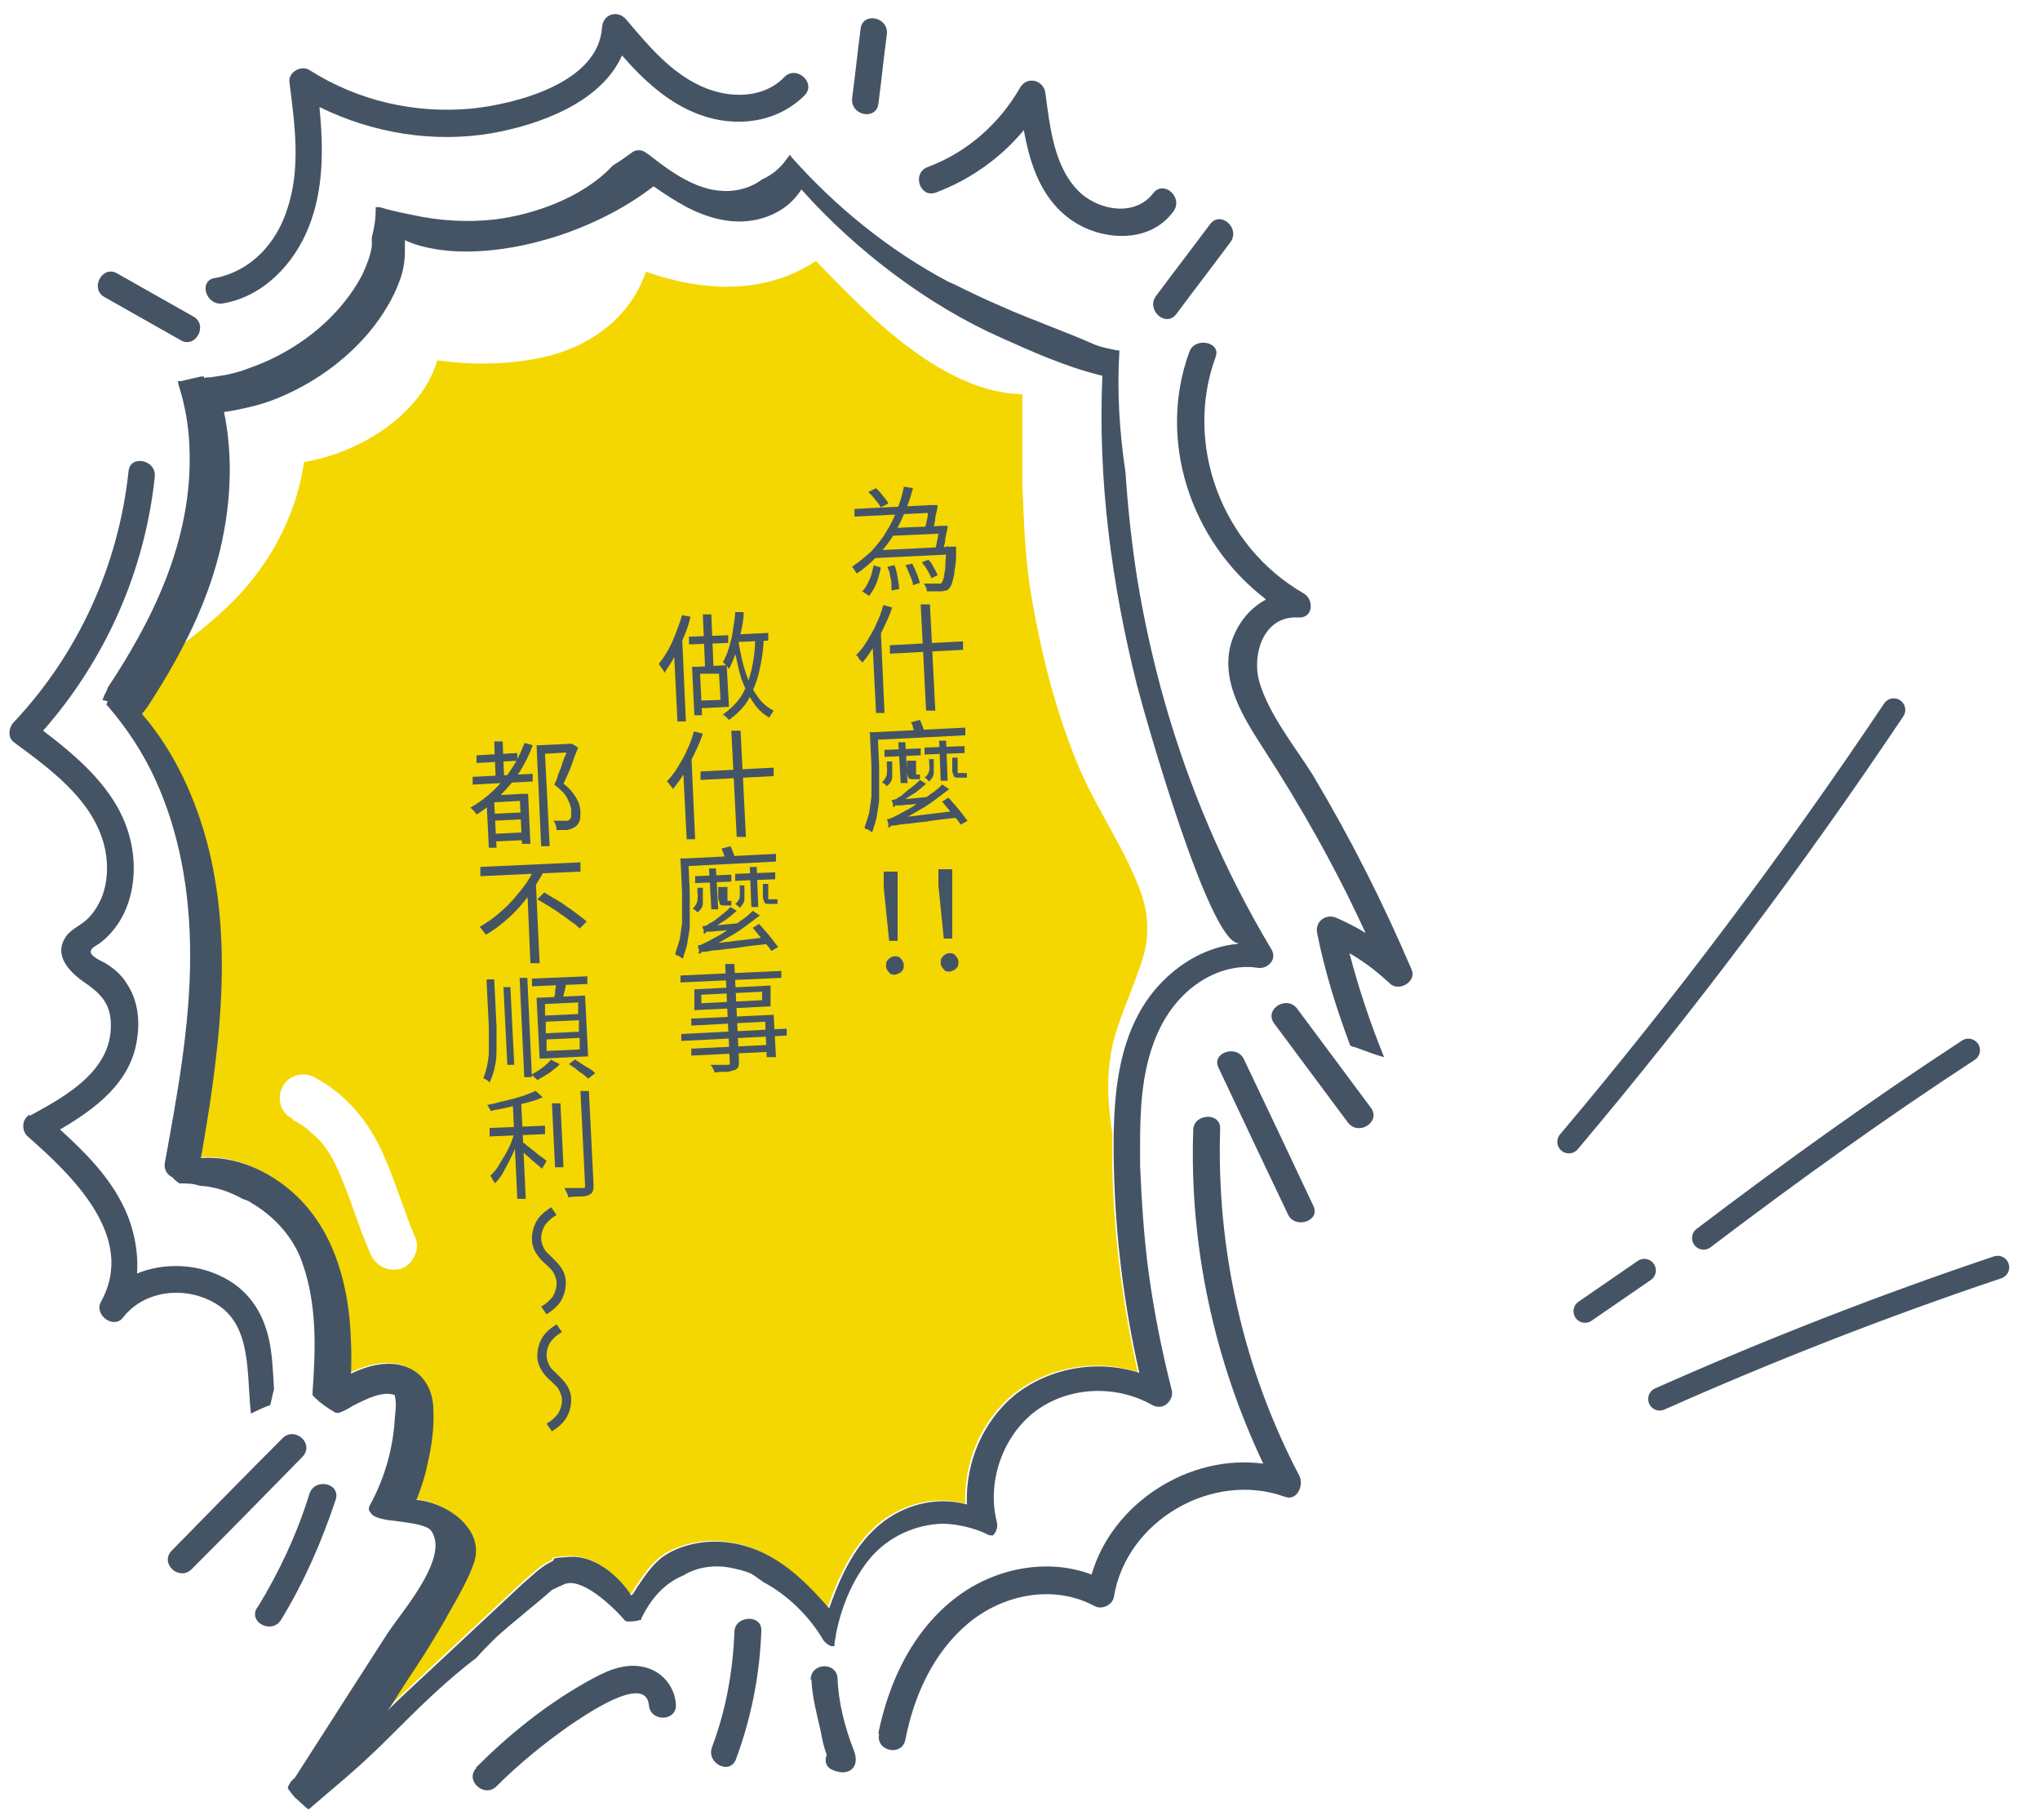 <?xml version="1.0" encoding="UTF-8"?>
<svg id="_圖層_1" data-name="圖層_1" xmlns="http://www.w3.org/2000/svg" version="1.1" viewBox="0 0 265 236.4">
  <!-- Generator: Adobe Illustrator 29.5.1, SVG Export Plug-In . SVG Version: 2.1.0 Build 141)  -->
  <defs>
    <style>
      .st0 {
        fill: #455465;
      }

      .st1 {
        fill: none;
        stroke: #455465;
        stroke-linecap: round;
        stroke-linejoin: round;
        stroke-width: 3px;
      }

      .st2 {
        fill: #f4d701;
      }
    </style>
  </defs>
  <g>
    <path class="st2" d="M27,110.8c-1.7-7-4.7-13.2-8.7-17.8v-.2c.3-.2.4-.5.6-.7,1.9-3,3.6-5.8,4.9-8.5,2.7-2,5.3-4.2,7.6-6.7,4.4-4.9,7.2-10.7,8.1-16.9,7.4-1.2,15.3-6.3,17.3-13.2,4.4.6,8.8.6,13.3-.3,6.5-1.3,11.8-5.3,13.8-11.2,7.5,2.6,15.4,3,22.1-1.4,3.9,4,7.8,8.1,12.3,11.4,4.2,3.1,9.2,5.8,14.5,5.9,0,3.8,0,7.6,0,11.4.2,4.6.3,9.2,1,13.7,1.3,8.1,3.3,16.2,6.5,23.7,2.4,5.5,6,10.5,8,16.2.9,2.8,1,5.3.2,8.1-1.1,3.6-2.8,7.1-3.8,10.7-1,3.8-.9,8-.2,12.2,0,1.5,0,3,0,4.5.2,8.8,1.3,17.7,3.3,26.5-5.6-1.8-11.8-.6-16.2,2.9-4.1,3.4-6.4,8.7-6.2,14.2-3.5-1-7.6-.2-10.8,2.2-3.7,2.8-5.6,7.1-7.1,11.3-3.6-4.2-7.7-8-13.4-8.6-2.8-.3-5.5.3-7.6,1.5-1.8,1.1-2.8,2.7-3.9,4.3-.2.3-.3.5-.5.8-.2.3-.3.3-.3.3,0,0-.2-.2-.2-.3-1.8-2.6-4.8-4.9-7.8-4.7s-1.6.2-2.3.6c-1.5.7-2.6,1.9-3.8,2.9l-12.1,11.3c-1.8,1.7-3.7,3.4-5.5,5.2l.4-.5c.7-1.1,1.4-2.2,2.1-3.3,1.7-2.5,3.4-5.2,4.9-7.8.2-.3.3-.6.5-.9,1.2-2.1,2.7-4.7,3.4-6.8.5-1.6.2-3.2-.9-4.6-1.4-1.9-4.2-3.3-6.6-3.5.6-1.5,1.1-3,1.4-4.5.6-2.5.9-4.9.8-7.1,0-2.6-1.2-4.6-3.1-5.5-2.6-1.2-5.5-.3-7.6.7.1-2.7,0-5-.2-7.2-.7-6.8-3-12.2-6.9-15.9-3.6-3.4-8.1-5.2-12.4-4.9.8-4.5,1.5-8.9,2-13.4,1.2-10.4.9-18.8-.9-26.4ZM38.1,145.5c.5.2.9.5,1.4.8,0,0,0,0,0,0,0,0,0,0,0,0,.2.2.4.3.6.5.3.3.7.6,1,.9.2.2.3.3.5.5,0,0,0,0,.1.1.6.7,1.1,1.5,1.5,2.2.2.4.4.8.6,1.2.1.2.2.4.3.6-.3-.5,0,0,0,.1,1.5,3.4,2.5,7,4,10.4.7,1.6,2.2,2.4,3.9,2,1.5-.4,2.6-2.4,2-3.9-1.6-3.8-2.7-7.7-4.4-11.4-1.9-4.1-4.8-7.5-8.8-9.6-1.5-.8-3.4-.2-4.1,1.3-.8,1.5-.2,3.4,1.3,4.1Z"/>
    <path class="st0" d="M160.7,122.6c-3.2.3-6.4,1.8-9.1,4.3-6.8,6.3-7.1,16.2-6.9,24.9.2,8.8,1.3,17.7,3.3,26.5-5.6-1.8-11.8-.6-16.2,2.9-4.1,3.4-6.4,8.7-6.2,14.2-3.5-1-7.6-.2-10.8,2.2-3.7,2.8-5.6,7.1-7.1,11.3-3.6-4.2-7.7-8-13.4-8.6-2.8-.3-5.5.3-7.6,1.5-1.8,1.1-2.8,2.7-3.9,4.3-.2.3-.3.5-.5.8-.2.3-.3.3-.3.3,0,0-.2-.2-.2-.3-1.8-2.6-4.8-4.9-7.8-4.7s-1.6.2-2.3.6c-1.5.7-2.6,1.9-3.8,2.9l-12.1,11.3c-1.8,1.7-3.7,3.4-5.5,5.2l.4-.5c.7-1.1,1.4-2.2,2.1-3.3,1.7-2.5,3.4-5.2,4.9-7.8.2-.3.3-.6.5-.9,1.2-2.1,2.7-4.7,3.4-6.8.5-1.6.2-3.2-.9-4.6-1.4-1.9-4.2-3.3-6.6-3.5.6-1.5,1.1-3,1.4-4.5.6-2.5.9-4.9.8-7.1,0-2.6-1.2-4.6-3.1-5.5-2.6-1.2-5.5-.3-7.6.7.1-2.7,0-5-.2-7.2-.7-6.8-3-12.2-6.9-15.9-3.6-3.4-8.1-5.2-12.4-4.9.8-4.5,1.5-8.9,2-13.4,1.2-10.4.9-18.8-.9-26.4-1.7-7-4.7-13.2-8.7-17.8v-.2c.3-.2.4-.5.6-.7,5.5-8.4,8.7-15.7,10-22.9,1-5.4,1-10.7,0-15.5,1.1-.1,2.2-.4,3.2-.6,1.3-.3,2.6-.7,3.8-1.2,4.6-1.9,8.7-4.8,11.9-8.6,1.8-2.2,3.1-4.4,3.9-6.6.5-1.3.7-2.6.7-3.9,0-.5,0-1,0-1.4,1.7.8,3.7,1.2,6,1.4,4.3.3,9.2-.4,14.3-2.1,4.4-1.5,8.5-3.6,12-6.3,1.3.9,2.8,1.9,4.3,2.7,3.5,1.8,6.7,2.3,9.6,1.5,2.3-.6,4.2-2,5.3-3.8,7.2,8.1,16.6,15.1,25.8,19.2,3.8,1.7,8.6,3.9,13.3,5-.6,13.5,1.2,27.1,4.5,40.2,1,3.9,9.4,33.6,13.2,33.5ZM14,91.1l-.2.4.2.2c2.5,2.9,4.6,6.1,6.2,9.6,3,6.6,4.5,14.2,4.5,22.8,0,9.2-1.7,18.2-3.3,27-.1.8.3,1.5,1,1.8.2.3.5.5.9.8h0s.1,0,.1,0c.8,0,1.7,0,2.5.3h0c1.9.1,3.8.7,5.6,1.7h0c.5.2.9.3,1.1.5,3.1,1.8,5.6,4.6,6.7,7.9,1.9,5.4,1.7,11.2,1.3,16.7,0,0,0,.2,0,.2h0c0,.1,0,.2,0,.2.9,1,2,1.7,3,2.3h.2c0,0,.2,0,.2,0,.6-.2,1.2-.5,1.8-.9,1.8-.9,3.9-2,5.5-1.4,0,0,0,.1,0,.2.2.8.1,1.7,0,2.6h0c-.2,4-1.3,7.9-3.2,11.4-.3.5-.2.8,0,1,.4.8,1.9,1,3.7,1.2,1.6.2,3.7.5,4.2,1.2,2,2.8-1.7,7.9-4.2,11.3-.6.8-1.1,1.5-1.5,2.1l-4.5,7c-2.5,3.9-5,7.8-7.5,11.7h0c-.4.3-.7.7-.9,1.2v.2c0,0,.3.4.3.4.3.4.6.8,1,1.1h0c.4.4.8.7,1.1,1l.3.2,1.4-1.2c2.1-1.8,4.4-3.7,6.4-5.6,1.2-1.1,2.4-2.3,3.6-3.5,3.3-3.3,6.7-6.6,10.4-9.4h0c.7-.8,1.4-1.5,2.1-2.2,1.4-1.4,3-2.6,4.5-3.9,1.1-.9,2.2-1.8,3.2-2.7l.4-.2c.4-.2.7-.3,1.1-.5,2.2-1.1,6.3,2.7,8,4.7h.1c0,.1.2.1.2.1.5,0,1.1,0,1.6-.2h.2c0,0,0-.2,0-.2,1.4-2.8,3.1-4.6,5.5-5.6h0c1.6-1,3.8-1.4,6-1,1,.2,1.9.4,2.8.8.5.3,1,.7,1.6,1.1h0c3,1.6,5.7,4.2,7.5,7.1h0c.1.2.2.3.3.5.3.3.6.6,1,.7h.4c0,.1,0-.3,0-.3,0-.4.2-.9.2-1.3.8-4,2.4-7.4,4.5-9.9,2.3-2.7,5.8-4.3,9.3-4.4,1.5,0,4,.4,6.1,1.5h.3c0,.1.2,0,.2,0,.5-.5.6-1.1.5-1.7-1.3-5,.6-10.8,4.6-14.1,4.3-3.5,10.7-3.9,15.6-1.1.6.3,1.3.3,1.8-.1.6-.5.9-1.2.7-1.9-1.3-5.1-2.3-10.2-3-15.3-.6-4.5-.9-9.1-1.1-13.8,0-4.1-.1-8.4.8-12.6.9-4.2,2.6-7.5,5.2-9.9,2.7-2.5,6.2-3.7,9.3-3.2.7.1,1.3-.2,1.7-.7.4-.5.4-1.2,0-1.8-3.1-5.2-5.8-10.5-8.1-15.9-4.4-10.3-7.5-21.2-9.3-32.3-.7-4.5-1.2-9.1-1.5-13.7-.8-5.3-1.1-10.5-.8-15.5v-.3s-.3,0-.3,0c-1-.2-2-.4-2.8-.7-2-.9-4.1-1.7-6.1-2.5-2-.8-4.1-1.6-6.1-2.5-2.1-.9-4.2-1.9-6.2-2.9l-.7-.3c-7.7-4.1-14.5-9.6-20.3-16.1l-.3-.4-.3.4c-.3.4-.5.7-.7.9-.8.9-1.7,1.5-2.6,1.9h0c-1.3,1-3.2,1.6-5,1.5-3.6-.1-6.9-2.5-9.7-4.7l-.3-.2c-.6-.5-1.4-.5-1.9-.1-.7.5-1.5,1.1-2.5,1.7h0c-4,4.3-10.5,6.4-15.3,7-3.5.4-7.2.2-10.8-.6-1.5-.3-2.9-.6-4.2-1h-.5c0-.1,0,.4,0,.4,0,1.2-.2,2.4-.5,3.5h0c0,.5,0,.9,0,1.2-.2,1.2-.6,2.3-1.2,3.6-1.8,3.5-4.9,6.9-8.9,9.4-1.9,1.2-3.8,2.1-5.8,2.8-1,.4-2.1.7-3.1.9-.6.1-1.3.2-1.9.3-.3,0-.6,0-.9.1v-.2c0,0-.4,0-.4,0-.9.2-1.7.4-2.6.6h-.4c0,0,.1.5.1.5.8,2.5,1.3,5.2,1.4,7.9.6,12.5-5.3,23.4-10.6,31.4h0c-.1.4-.3.7-.5,1.1,0,.2-.2.4-.2.5Z"/>
    <path class="st0" d="M164.4,77.8c-9.8-7.5-14.1-20.7-9.9-32.1.7-2,4.2-1.3,3.4.7-4.1,11.2.7,24.5,11.5,30.7,1.3.8,1.2,3.2-.7,3.1-4.7-.3-6.1,5-5.1,8.4,1.3,4.3,4.5,8.2,6.9,12,4.9,8.2,9.2,16.7,12.9,25.4.6,1.5-1.7,2.9-2.9,1.7-1.6-1.5-3.3-2.8-5.2-3.9,1.2,4.6,2.7,9.1,4.5,13.5-1.2-.3-2.4-.8-3.8-1.3-.2,0-.4-.1-.6-.2-1.8-4.8-3.3-9.6-4.3-14.6-.3-1.4,1-2.6,2.5-2,1.3.6,2.6,1.2,3.8,2-3.8-8.3-8.3-16.3-13.3-24-2.5-3.9-5.4-8.4-4.3-13.2.6-2.5,2.3-4.9,4.6-6.1Z"/>
    <path class="st0" d="M3.9,144.9c4.6-2.5,10.6-5.8,10.5-11.8,0-2.9-1.5-4.2-3.7-5.7-1.8-1.3-3.6-3.3-2.3-5.5.6-1.1,1.9-1.6,2.8-2.4.9-.8,1.5-1.8,2-2.9.9-2.3.9-4.9.2-7.3-1.7-5.7-7-9.5-11.6-12.9-.8-.6-.7-1.8-.1-2.5,8.5-9,13.7-20.5,15-32.7.2-2.2,3.7-1.5,3.4.8-1.3,12.2-6.4,23.7-14.5,32.9,4.6,3.5,9.4,7.6,11.1,13.3,1.5,4.9.6,10.9-3.6,14.2-.5.4-1.4.7-1.3,1.3,0,.5,1.5,1.2,1.9,1.4,1.1.7,2.1,1.5,2.8,2.7,1.4,2.1,1.7,4.7,1.3,7.2-.8,5.6-5.4,9-10,11.7,3.3,3,6.5,6.2,8.4,10.3,1.2,2.6,1.8,5.6,1.6,8.4,3.4-1.4,7.6-1.3,11,.4,2.7,1.3,4.6,3.5,5.6,6.3,1,2.7,1,5.5,1.2,8.3-.2.7-.3,1.4-.5,2.1-.9.3-1.7.7-2.5,1.1,0,0,0,0,0,0-.6-5.1.2-11.5-4.6-14.3-3.8-2.3-9.2-1.8-12,1.8-1.2,1.6-3.8-.3-2.9-2,4.7-8.4-3.7-16.4-9.5-21.5-.8-.7-.8-2.2.2-2.8Z"/>
    <path class="st0" d="M28,36.1c4.6-.9,7.9-4.5,9.3-8.9,1.8-5.3,1-11,.3-16.5-.2-1.3,1.5-2.3,2.6-1.6,6.3,4,13.7,5.7,21.1,5,5.7-.6,16.4-3.3,16.9-10.5.1-1.8,2.1-2.4,3.2-1,2.8,3.3,5.7,6.8,9.7,8.6,3.5,1.6,8,1.7,10.8-1.2,1.6-1.6,4.2.8,2.6,2.4-3.6,3.6-9,4.2-13.6,2.5-4.1-1.5-7.3-4.5-10.1-7.7-2.7,6.1-10.7,9-16.9,10.1-7.6,1.3-15.5,0-22.4-3.4.5,5.2.6,10.6-1.4,15.6-1.9,4.8-5.9,9-11.1,9.9-2.2.4-3.3-2.9-1.1-3.3Z"/>
    <path class="st0" d="M15.2,35.5l9.9,5.6c2,1.1.3,4.2-1.6,3.1l-9.9-5.6c-2-1.1-.3-4.2,1.6-3.1Z"/>
    <path class="st0" d="M110.7,12.7c.4-3,.7-6,1.1-9,.3-2.2,3.7-1.5,3.4.8-.4,3-.7,6-1.1,9-.3,2.2-3.7,1.5-3.4-.8Z"/>
    <path class="st0" d="M150.2,38.4c2.3-3.1,4.7-6.2,7-9.3,1.4-1.8,4,.6,2.6,2.4-2.3,3.1-4.7,6.2-7,9.3-1.4,1.8-4-.6-2.6-2.4Z"/>
    <path class="st0" d="M168.5,131c3.2,4.3,6.4,8.6,9.6,12.9,1.3,1.8-1.6,3.7-3,1.9-3.2-4.3-6.4-8.6-9.6-12.9-1.3-1.8,1.6-3.7,3-1.9Z"/>
    <path class="st0" d="M114.1,225.1c1.4-6.8,4.5-13.4,10.2-17.7,4.9-3.7,11.7-5.1,17.5-2.9,2.7-9.3,12.7-15.7,22.3-14.4-6.4-13.5-9.6-28.3-9.1-43.3,0-2.2,3.6-2.4,3.5-.2-.5,15.6,3,31.2,10.3,45.1.6,1.2-.3,3.3-1.9,2.7-9.4-3.4-20.6,3.1-22.2,13-.2,1.1-1.6,1.7-2.5,1.2-5.4-2.9-12-1.5-16.5,2.3-4.5,3.8-7,9.4-8.1,15.1-.5,2.2-3.9,1.4-3.4-.8Z"/>
    <path class="st0" d="M161.6,137.6c3,6.3,6,12.6,9,19,1,2-2.4,3.1-3.3,1.1-3-6.3-6-12.6-9-19-1-2,2.4-3.1,3.3-1.1Z"/>
    <path class="st0" d="M105.3,218.2c0-2.3,3.4-2.4,3.5-.2.1,3.1,1,6.5,2.1,9.3.9,2.2-.6,3.5-2.7,2.6-1-.4-1.1-1.3-.8-2-.4-1-.6-2-.8-3.1-.5-2.2-1.1-4.4-1.2-6.7Z"/>
    <path class="st0" d="M92.5,226.9c1.8-4.8,2.7-9.8,2.9-14.9,0-2.2,3.6-2.4,3.5-.2-.2,5.7-1.3,11.3-3.3,16.7-.8,2.1-3.9.5-3.1-1.6Z"/>
    <path class="st0" d="M61.8,229.6c4.3-4.3,9-8.1,14.3-11.1,2.3-1.3,4.8-2.6,7.5-2,2.3.5,4,2.4,4.2,4.8.2,2.3-3.3,2.4-3.5.2-.4-4.4-8.9,1.7-10.3,2.6-3.4,2.4-6.6,5-9.5,7.9-1.6,1.6-4.2-.8-2.6-2.4Z"/>
    <path class="st0" d="M22.3,201.4c4.8-4.9,9.6-9.8,14.4-14.6,1.6-1.6,4.2.7,2.6,2.4-4.8,4.9-9.6,9.8-14.4,14.6-1.6,1.6-4.2-.7-2.6-2.4Z"/>
    <path class="st0" d="M33.5,208.7c2.8-4.6,5.1-9.5,6.7-14.7.7-2.1,4.1-1.4,3.4.8-1.8,5.4-4.1,10.7-7.1,15.6-1.2,1.9-4.3.3-3.1-1.6Z"/>
    <path class="st0" d="M120.5,21.7c5.1-1.9,9.3-5.6,12-10.3.9-1.6,3.1-1,3.3.7.6,4.4,1.1,9.8,4.6,13,2.6,2.3,7.1,3,9.4,0,1.4-1.8,4,.6,2.6,2.4-3.1,4.2-9.3,3.8-13.2,1.1-3.9-2.7-5.4-7.2-6.2-11.7-3,3.6-6.9,6.4-11.4,8.1-2.1.8-3.2-2.5-1.1-3.3Z"/>
  </g>
  <g>
    <path class="st0" d="M117.4,63.2l1.2.2c-.3,1.1-.6,2.1-1.1,3.2-.4,1-.9,2-1.5,3-.6,1-1.3,1.8-2.1,2.7-.8.8-1.7,1.6-2.6,2.2,0,0-.1-.2-.2-.3,0-.1-.2-.2-.2-.3,0-.1-.2-.2-.2-.3.9-.6,1.7-1.3,2.5-2,.7-.8,1.4-1.6,1.9-2.5.6-.9,1-1.8,1.4-2.8.4-1,.7-2,.9-3ZM111,66.1l9.9-.5v1s-9.9.5-9.9.5v-1ZM113.4,73.4l1,.3c0,.4-.2.9-.3,1.3s-.3.9-.5,1.3c-.2.4-.5.8-.7,1.1l-.9-.6c.3-.3.5-.6.7-1,.2-.4.4-.8.5-1.2.1-.4.2-.8.3-1.2ZM112.8,63.9l1-.5c.3.3.6.6.9,1,.3.4.6.7.7,1l-1,.5c-.1-.3-.4-.6-.7-1-.3-.4-.6-.7-.9-1ZM113.3,71.5l10.3-.5v1s-10.3.5-10.3.5v-1ZM115.3,73.6l.9-.2c.2.5.3,1,.4,1.6.1.6.2,1,.2,1.5l-1,.2c0-.3,0-.6,0-.9,0-.3-.1-.7-.2-1.1,0-.4-.2-.7-.3-1ZM115.4,68.6l7-.3v1s-6.9.3-6.9.3v-1ZM117.6,73.4l.9-.2c.2.4.4.8.6,1.3.2.5.3.9.4,1.2l-.9.3c0-.4-.2-.8-.4-1.3-.2-.5-.4-.9-.6-1.4ZM119.8,73l.8-.3c.3.3.5.6.7,1,.2.4.4.7.5,1l-.8.4c-.1-.3-.3-.6-.5-1-.2-.4-.5-.7-.7-1ZM123.1,71h1.1c0,0,0,.2,0,.2,0,0,0,.1,0,.2,0,1.1,0,1.9-.2,2.6,0,.7-.2,1.2-.3,1.6-.1.4-.2.6-.4.8-.1.2-.3.3-.4.3-.2,0-.4.1-.6.1-.2,0-.5,0-.8,0-.3,0-.7,0-1.1,0,0-.2,0-.3-.1-.5s-.2-.4-.3-.5c.4,0,.7,0,1.1,0,.3,0,.6,0,.7,0,.1,0,.3,0,.3,0s.2,0,.2-.1c.1-.1.2-.3.3-.7,0-.3.2-.8.2-1.5,0-.6.1-1.5.2-2.5v-.2ZM120.7,65.6h1.1c0,.5-.2,1-.3,1.6,0,.6-.2,1.1-.3,1.5h-1c0-.5.2-1,.3-1.6,0-.6.2-1.1.2-1.6ZM122,68.3h1.1c0,.5-.2,1-.3,1.6,0,.6-.2,1.1-.3,1.5h-1c.1-.5.2-1,.3-1.5s.2-1.1.2-1.6Z"/>
    <path class="st0" d="M114.8,78.6l1.1.3c-.3.9-.7,1.8-1.1,2.6-.4.9-.9,1.7-1.3,2.5-.5.8-1,1.5-1.5,2.1,0,0,0-.2-.2-.3s-.2-.3-.3-.4c0-.1-.2-.3-.3-.3.5-.5,1-1.1,1.4-1.8.4-.7.9-1.4,1.2-2.2.4-.8.7-1.6.9-2.4ZM113.4,82.6l1-1.1h0s.5,11.1.5,11.1h-1.1c0,0-.5-9.9-.5-9.9ZM115.6,83.8l9.5-.5v1.1c0,0-9.5.5-9.5.5v-1.1ZM119.6,78.5h1.2c0,0,.7,13.8.7,13.8h-1.2c0,0-.7-13.8-.7-13.8Z"/>
    <path class="st0" d="M112.9,95.1h1.1c0,0,.2,4.3.2,4.3,0,.6,0,1.3,0,2,0,.7,0,1.5,0,2.3,0,.8-.2,1.5-.3,2.3-.1.7-.4,1.4-.6,2.1,0,0-.2-.1-.3-.2-.1,0-.2-.2-.4-.2s-.2-.1-.3-.2c.2-.6.4-1.2.6-1.9.1-.7.2-1.4.3-2.1,0-.7,0-1.4,0-2.1,0-.7,0-1.3,0-1.9l-.2-4.3ZM113.5,95.1l11.9-.6v1s-11.8.6-11.8.6v-1ZM115.2,98.9h.7s0,.7,0,.7c0,.4,0,.8,0,1.3,0,.5-.3.9-.7,1.2,0,0-.2-.2-.3-.3-.1,0-.3-.2-.3-.2.3-.3.5-.6.6-1,0-.4.1-.7,0-1v-.7ZM114.8,97.4l4.8-.2v.9s-4.7.2-4.7.2v-.9ZM115.4,107.4c0,0,0-.2,0-.3,0-.1,0-.2-.1-.4,0-.1,0-.2-.1-.3.2,0,.5-.1.7-.2s.6-.3,1-.5c.2-.1.5-.3.9-.5.4-.2.9-.5,1.4-.9.5-.3,1.1-.7,1.6-1.1.6-.4,1.1-.8,1.6-1.3l.9.6c-1.2.9-2.3,1.8-3.5,2.5-1.2.7-2.4,1.4-3.5,1.9h0c-.1,0-.3.1-.4.2,0,0-.2.1-.2.2,0,0-.1.1-.1.2ZM115.4,107.4v-.7s.6-.4.6-.4l8.3-1c0,.1,0,.3,0,.5,0,.2,0,.3,0,.4-1.6.2-2.9.3-3.9.5-1,.1-1.9.2-2.5.3-.6,0-1.1.1-1.5.2-.3,0-.6,0-.8.1s-.3,0-.4.1ZM116,104.8c0,0,0-.2,0-.3,0-.1,0-.2-.1-.3,0-.1,0-.2-.1-.3.1,0,.3,0,.5-.1.2,0,.3-.2.5-.3.1,0,.4-.2.7-.5s.6-.5,1-.8c.4-.3.7-.6,1-.9l.8.5c-.6.5-1.1,1-1.8,1.4-.6.4-1.2.8-1.8,1.1h0c-.2.1-.3.2-.4.3,0,0-.1.1-.1.2ZM116,104.8v-.6s.5-.3.5-.3l4.1-.4c0,.1-.1.2-.2.4,0,.1-.1.3-.1.4-.9,0-1.6.2-2.1.2-.5,0-.9.1-1.2.1-.3,0-.5,0-.6,0s-.2,0-.3,0ZM116.7,96.4h.9s.3,5.3.3,5.3h-.9s-.3-5.3-.3-5.3ZM118.3,98.8h.7s0,1.5,0,1.5c0,.1,0,.2,0,.3,0,0,0,0,.1,0,0,0,0,0,0,0,0,0,0,0,0,0,0,0,.1,0,.2,0,0,0,.2,0,.2,0,0,0,0,.2,0,.3,0,0,0,.2,0,.3,0,0-.1,0-.2,0,0,0-.2,0-.3,0,0,0-.1,0-.2,0,0,0-.1,0-.2,0-.3,0-.5,0-.6-.2s-.1-.4-.2-.7v-1.5ZM118.4,93.8l1.1-.3c.1.2.2.5.3.7.1.3.2.5.2.7l-1.2.3c0-.2-.1-.4-.2-.7,0-.3-.2-.5-.3-.8ZM120.6,98.6h.7s0,.6,0,.6c0,.4,0,.8,0,1.2,0,.4-.3.8-.6,1.1,0,0-.2-.2-.3-.3s-.2-.2-.3-.2c.3-.2.5-.5.6-.9s0-.7,0-1v-.6ZM120,97.1l5.3-.2v.9s-5.2.2-5.2.2v-.9ZM122,96.2h.9s.2,5.2.2,5.2h-.9s-.2-5.2-.2-5.2ZM122.4,104.1l.8-.5c.3.3.6.7.9,1,.3.4.6.7.9,1.1.3.4.5.7.7.9l-.9.5c-.2-.3-.4-.6-.7-.9-.3-.4-.6-.7-.9-1.1s-.6-.7-.9-1.1ZM123.7,98.4h.7s0,1.7,0,1.7c0,.1,0,.2,0,.3,0,0,0,0,.2,0,0,0,.1,0,.2,0s.2,0,.2,0c0,0,.2,0,.3,0,.1,0,.2,0,.3,0,0,0,0,.2,0,.3,0,.1,0,.2,0,.3,0,0-.1,0-.2,0-.1,0-.2,0-.3,0,0,0-.2,0-.3,0-.1,0-.3,0-.3,0-.3,0-.5,0-.6-.2,0-.1-.2-.4-.2-.7v-1.7Z"/>
    <path class="st0" d="M88.6,79.9l1.1.2c-.2.9-.5,1.8-.9,2.7-.4.9-.7,1.7-1.2,2.5-.4.8-.9,1.5-1.3,2.1,0,0,0-.2-.2-.4,0-.1-.2-.3-.3-.4,0-.1-.2-.3-.2-.4.4-.5.8-1.1,1.2-1.8.4-.7.7-1.4,1-2.2.3-.8.6-1.6.8-2.3ZM87.6,83.6l1-1.1h0s.5,11.2.5,11.2h-1.1c0,0-.5-10.1-.5-10.1ZM89.4,82.7l5.2-.2v1s-5.1.2-5.1.2v-1ZM89.9,86.6h1s.3,6.3.3,6.3h-1s-.3-6.3-.3-6.3ZM90.5,86.6l3.9-.2.3,5.4-3.9.2v-1s2.8-.1,2.8-.1l-.2-3.4h-2.9c0,.1,0-.9,0-.9ZM91.3,79.8h1.1c0,0,.3,7.2.3,7.2h-1.1c0,0-.3-7.2-.3-7.2ZM98.2,82.7h1c0,1.8-.3,3.3-.6,4.6-.3,1.3-.8,2.5-1.4,3.6-.6,1-1.5,1.9-2.5,2.6,0,0-.1-.1-.2-.2,0,0-.2-.2-.3-.3-.1,0-.2-.2-.3-.2,1-.7,1.8-1.5,2.4-2.4.6-1,1-2.1,1.3-3.3.3-1.3.5-2.7.5-4.3ZM95.6,79.5h1c0,1.1-.2,1.9-.4,2.8-.2.9-.4,1.7-.6,2.5-.3.8-.6,1.5-.9,2.1,0,0-.1-.2-.2-.3,0-.1-.2-.2-.3-.3,0-.1-.2-.2-.3-.3.3-.5.6-1.2.8-1.9.2-.7.4-1.4.5-2.2.1-.8.3-1.6.3-2.4ZM95.9,83.1c.1.8.3,1.7.5,2.6.2.9.5,1.8.8,2.6.3.8.8,1.6,1.3,2.3.5.7,1.2,1.3,2,1.7,0,0-.1.2-.2.3,0,.1-.2.2-.2.3,0,.1-.1.2-.2.3-.8-.5-1.5-1.1-2-1.9-.5-.7-1-1.6-1.3-2.4-.4-.9-.6-1.8-.8-2.7-.2-.9-.4-1.8-.5-2.6l.8-.5ZM95.7,82.4l4.1-.2v1s-4.3.2-4.3.2l.2-1Z"/>
    <path class="st0" d="M90.2,95l1.1.3c-.3.9-.7,1.8-1.1,2.6-.4.9-.9,1.7-1.3,2.5-.5.8-1,1.5-1.5,2.1,0,0,0-.2-.2-.3,0-.1-.2-.3-.3-.4,0-.1-.2-.3-.3-.3.5-.5,1-1.1,1.4-1.8.4-.7.9-1.4,1.2-2.2.4-.8.7-1.6.9-2.4ZM88.8,99l1-1.1h0s.5,11.1.5,11.1h-1.1c0,0-.5-9.9-.5-9.9ZM91,100.2l9.5-.5v1.1c0,0-9.5.5-9.5.5v-1.1ZM95,94.9h1.2c0,0,.7,13.8.7,13.8h-1.2c0,0-.7-13.8-.7-13.8Z"/>
    <path class="st0" d="M88.3,111.5h1.1c0,0,.2,4.3.2,4.3,0,.6,0,1.3,0,2,0,.7,0,1.5,0,2.3,0,.8-.2,1.5-.3,2.3-.1.7-.4,1.4-.6,2.1,0,0-.2-.1-.3-.2-.1,0-.2-.2-.4-.2-.1,0-.2-.1-.3-.2.2-.6.4-1.2.6-1.9.1-.7.2-1.4.3-2.1,0-.7,0-1.4,0-2.1,0-.7,0-1.3,0-1.9l-.2-4.3ZM88.9,111.5l11.9-.6v1s-11.8.6-11.8.6v-1ZM90.6,115.3h.7s0,.7,0,.7c0,.4,0,.8,0,1.3,0,.5-.3.9-.7,1.2,0,0-.2-.2-.3-.3-.1,0-.3-.2-.3-.2.3-.3.5-.6.6-1,0-.4.1-.7,0-1v-.7ZM90.2,113.8l4.8-.2v.9s-4.7.2-4.7.2v-.9ZM90.8,123.8c0,0,0-.2,0-.3,0-.1,0-.2-.1-.4,0-.1,0-.2-.1-.3.2,0,.5-.1.7-.2s.6-.3,1-.5c.2-.1.5-.3.9-.5.4-.2.9-.5,1.4-.9s1.1-.7,1.6-1.1c.6-.4,1.1-.8,1.6-1.3l.9.6c-1.2.9-2.3,1.8-3.5,2.5-1.2.7-2.4,1.4-3.5,1.9h0c-.2,0-.3.1-.4.2,0,0-.2.1-.2.2,0,0-.1.1-.1.2ZM90.8,123.8v-.7s.6-.4.6-.4l8.3-1c0,.1,0,.3,0,.5,0,.2,0,.3,0,.4-1.6.2-2.9.3-3.9.5-1,.1-1.9.2-2.5.3-.6,0-1.1.1-1.5.2-.3,0-.6,0-.8.1-.2,0-.3,0-.4.1ZM91.4,121.2c0,0,0-.2,0-.3,0-.1,0-.2-.1-.3,0-.1,0-.2-.1-.3.1,0,.3,0,.5-.1.2,0,.3-.2.5-.3.1,0,.4-.2.7-.4.3-.2.6-.5,1-.8s.7-.6,1-.9l.8.5c-.6.5-1.1,1-1.8,1.4-.6.4-1.2.8-1.8,1.1h0c-.2.1-.3.2-.4.3,0,0-.1.1-.1.2ZM91.4,121.2v-.6s.5-.3.5-.3l4.1-.4c0,.1-.1.2-.2.4,0,.1-.1.3-.1.4-.9,0-1.6.2-2.1.2-.5,0-.9.1-1.2.1-.3,0-.5,0-.6,0-.1,0-.2,0-.3,0ZM92.1,112.8h.9s.3,5.3.3,5.3h-.9s-.3-5.3-.3-5.3ZM93.8,115.2h.7s0,1.5,0,1.5c0,.1,0,.2,0,.3,0,0,0,0,.1,0,0,0,0,0,0,0,0,0,0,0,0,0,0,0,.1,0,.2,0,0,0,.2,0,.2,0,0,0,0,.2,0,.3,0,0,0,.2,0,.3,0,0-.1,0-.2,0,0,0-.2,0-.3,0,0,0-.1,0-.2,0,0,0-.1,0-.2,0-.3,0-.5,0-.6-.2,0-.1-.1-.4-.2-.7v-1.5ZM93.8,110.2l1.1-.3c.1.2.2.5.3.7.1.3.2.5.2.7l-1.2.3c0-.2-.1-.4-.2-.7s-.2-.5-.3-.8ZM96,115h.7s0,.6,0,.6c0,.4,0,.8,0,1.2,0,.4-.3.8-.6,1.1,0,0-.2-.2-.3-.3-.1,0-.2-.2-.3-.2.3-.2.5-.5.6-.9,0-.4,0-.7,0-1v-.6ZM95.4,113.5l5.3-.2v.9s-5.2.2-5.2.2v-.9ZM97.4,112.6h.9s.2,5.2.2,5.2h-.9s-.2-5.2-.2-5.2ZM97.8,120.5l.8-.5c.3.3.6.7.9,1,.3.4.6.7.9,1.1.3.4.5.7.7.9l-.9.5c-.2-.3-.4-.6-.7-.9-.3-.4-.6-.7-.9-1.1-.3-.4-.6-.7-.9-1.1ZM99.1,114.8h.7s0,1.7,0,1.7c0,.1,0,.2,0,.3,0,0,0,0,.2,0,0,0,.1,0,.2,0,.1,0,.2,0,.2,0,0,0,.2,0,.3,0,.1,0,.2,0,.3,0,0,0,0,.2,0,.3,0,.1,0,.2,0,.3,0,0-.1,0-.2,0-.1,0-.2,0-.3,0,0,0-.2,0-.3,0-.1,0-.3,0-.3,0-.3,0-.5,0-.6-.2,0-.1-.2-.4-.2-.7v-1.7Z"/>
    <path class="st0" d="M88.3,126.7l13.2-.6v.9s-13.1.6-13.1.6v-.9ZM88.4,134.3l13.8-.7v.9s-13.7.7-13.7.7v-.9ZM89.7,132.3l10.8-.5.3,5.5h-1.2c0,0-.2-4.6-.2-4.6l-9.6.5v-.8ZM89.8,136.2l10.3-.5v.9s-10.3.5-10.3.5v-.9ZM90,128.5l10.1-.5v2.7c.1,0-9.9.5-9.9.5v-2.7ZM91.1,129.2v1.1c0,0,7.9-.4,7.9-.4v-1.1c0,0-7.9.4-7.9.4ZM94.2,125.2h1.2c0,0,.6,12.6.6,12.6,0,.3,0,.6-.1.8s-.3.3-.5.4c-.2,0-.5.2-1,.2s-.9,0-1.6.1c0-.1,0-.3-.2-.5,0-.2-.2-.3-.3-.5.3,0,.6,0,.9,0,.3,0,.5,0,.8,0,.2,0,.4,0,.5,0,.1,0,.2,0,.3-.1,0,0,0-.2,0-.3l-.6-12.7Z"/>
    <path class="st0" d="M68.2,96.5l1,.3c-.7,1.9-1.7,3.7-3,5.2-1.3,1.5-2.7,2.8-4.3,3.8,0,0-.1-.2-.2-.3,0-.1-.2-.2-.3-.3,0-.1-.2-.2-.3-.3,1.6-.9,3-2.1,4.2-3.5,1.2-1.4,2.1-3,2.8-4.8ZM61.3,100.9l7.9-.4v1s-7.8.4-7.8.4v-1ZM61.9,98.1l5.3-.3v1s-5.3.3-5.3.3v-1ZM64.1,103.3l3.9-.2v.9s-3.8.2-3.8.2l.3,5.9h-1s-.3-6.1-.3-6.1l.6-.7h.4ZM63.9,105.7l4.3-.2v.9s-4.2.2-4.2.2v-.9ZM64,108.3l4.3-.2v1s-4.2.2-4.2.2v-1ZM64.2,96.3h1.1c0,0,.2,5.1.2,5.1h-1.1c0,0-.2-5.1-.2-5.1ZM67.5,103.1h1.1c0,0,.3,6.5.3,6.5h-1.1c0,0-.3-6.5-.3-6.5ZM69.7,96.8l4.5-.2v1.1c0,0-3.4.2-3.4.2l.6,12h-1.1c0,0-.6-13.1-.6-13.1ZM73.9,96.6h.2s.2,0,.2,0l.8.5c-.3.7-.6,1.5-.9,2.4-.3.8-.7,1.6-1,2.3.6.4,1,.9,1.3,1.3.3.4.5.8.7,1.2.1.4.2.8.2,1.1,0,.5,0,.9-.1,1.2-.1.3-.3.6-.6.8-.3.2-.6.3-1,.4-.2,0-.4,0-.7,0-.3,0-.5,0-.7,0,0-.2,0-.3-.1-.6,0-.2-.2-.4-.3-.6.3,0,.5,0,.7,0,.2,0,.4,0,.6,0,.1,0,.3,0,.4,0s.2,0,.3-.1c.2-.1.3-.3.3-.5,0-.2,0-.5,0-.7,0-.5-.2-1-.5-1.6-.3-.6-.9-1.2-1.7-1.8.2-.4.4-.8.5-1.3.2-.5.4-.9.5-1.3s.3-.9.5-1.3c.1-.4.3-.8.4-1.1v-.4Z"/>
    <path class="st0" d="M69.5,112.6l1.2.4c-.5,1.1-1.2,2.1-1.9,3.2-.8,1-1.6,2-2.6,2.9-1,.9-2,1.7-3.1,2.3,0,0-.1-.2-.2-.3-.1-.1-.2-.2-.3-.4-.1-.1-.2-.2-.3-.3.8-.5,1.6-1,2.3-1.6.7-.6,1.4-1.2,2-1.9.6-.7,1.2-1.4,1.7-2.1.5-.7.9-1.5,1.2-2.2ZM62.3,112.6l13.1-.6v1.2c0,0-13,.6-13,.6v-1.2ZM68.4,115.7l1.2-1.3h0s.5,10.7.5,10.7h-1.2c0,0-.4-9.4-.4-9.4ZM69.9,116.7l.8-.8c.5.3.9.6,1.5.9.5.3,1,.6,1.5,1,.5.3,1,.7,1.4,1,.4.3.8.6,1.1.9l-.9.9c-.3-.3-.6-.6-1.1-.9-.4-.3-.9-.7-1.4-1-.5-.4-1-.7-1.5-1-.5-.3-1-.6-1.5-.9Z"/>
    <path class="st0" d="M63.3,127.2h.9s.3,6.1.3,6.1c0,.9,0,1.8,0,2.7,0,.9,0,1.7-.2,2.4-.1.8-.4,1.5-.7,2.2,0,0-.1-.1-.2-.2,0,0-.2-.2-.3-.2-.1,0-.2-.1-.3-.2.4-1,.6-2,.7-3.1,0-1.1,0-2.3,0-3.5l-.3-6.1ZM65.4,128.2h.9s.5,10.1.5,10.1h-.9s-.5-10.1-.5-10.1ZM67.5,127h1s.6,12.9.6,12.9h-1s-.6-12.9-.6-12.9ZM71.7,137.7l1,.5c-.2.3-.5.5-.9.8-.3.3-.7.5-1,.7-.4.2-.7.4-1,.6,0-.1-.2-.2-.4-.4s-.3-.3-.4-.3c.3-.2.7-.4,1-.6.3-.2.7-.5.9-.7.3-.2.5-.5.7-.7ZM69.1,127.1l7.2-.3v1s-7.2.3-7.2.3v-1ZM69.7,129.6l6.3-.3.4,7.9-6.3.3-.4-7.9ZM70.8,130.4v1.5c0,0,4.3-.2,4.3-.2v-1.5c0,0-4.3.2-4.3.2ZM70.9,132.7v1.5c0,0,4.3-.2,4.3-.2v-1.5c0,0-4.3.2-4.3.2ZM71,135v1.5c0,0,4.3-.2,4.3-.2v-1.5c0,0-4.3.2-4.3.2ZM72.3,127.5h1.3c-.1.5-.2,1-.3,1.4-.1.4-.2.8-.3,1.2l-1-.2c0-.2,0-.5.1-.8,0-.3,0-.6.1-.9,0-.3,0-.6,0-.8ZM73.9,138.2l.8-.6c.3.2.6.4.9.6.3.2.6.4,1,.6.3.2.6.4.7.6l-.9.7c-.2-.2-.4-.4-.7-.6-.3-.2-.6-.4-.9-.7-.3-.2-.6-.4-.9-.6Z"/>
    <path class="st0" d="M69.6,141.7l.9.8c-.6.3-1.2.5-2,.7-.8.2-1.5.4-2.4.6-.8.2-1.6.3-2.4.5,0-.1,0-.3-.2-.4,0-.2-.2-.3-.2-.4.6-.1,1.1-.2,1.7-.4.6-.1,1.2-.3,1.7-.4.6-.2,1.1-.3,1.6-.5.5-.2.9-.3,1.2-.5ZM66.8,146.8l.8.3c-.2.6-.4,1.2-.6,1.8-.2.6-.5,1.2-.8,1.8-.3.6-.6,1.1-.9,1.7-.3.5-.7,1-1,1.3,0-.1-.1-.2-.2-.3,0-.1-.2-.2-.2-.4,0-.1-.2-.2-.2-.3.3-.3.7-.7,1-1.2.3-.5.6-1,.9-1.5s.6-1.1.8-1.6c.2-.6.4-1.1.6-1.6ZM63.6,146.5l7.2-.3v1.1s-7.2.3-7.2.3v-1.1ZM66.6,143.1h1.1c0,0,.6,12.6.6,12.6h-1.1c0,0-.6-12.6-.6-12.6ZM67.9,148.4c.2,0,.4.3.7.5.3.2.6.5.9.7.3.3.6.5.9.7.3.2.5.4.6.5l-.6,1c-.2-.2-.4-.4-.7-.6-.3-.3-.6-.5-.9-.8-.3-.3-.6-.5-.9-.8-.3-.2-.5-.4-.7-.6l.6-.6ZM71.7,143.3h1.1c0,0,.4,8.3.4,8.3h-1.1c0,0-.4-8.3-.4-8.3ZM75.4,141.7h1.1c0,0,.6,12.1.6,12.1,0,.4,0,.7-.1.9,0,.2-.3.4-.5.5-.2.1-.6.2-1,.2-.4,0-1,0-1.7.1,0-.1,0-.2-.1-.4,0-.1-.1-.3-.2-.4,0-.1-.1-.3-.2-.4.5,0,1,0,1.5,0,.4,0,.7,0,.9,0,.1,0,.2,0,.3-.1,0,0,0-.2,0-.3l-.6-12.2Z"/>
    <path class="st0" d="M70.9,164.2c-.6-.5-1-1-1.3-1.5-.3-.5-.5-1.1-.5-1.8,0-.8.2-1.6.6-2.3.4-.7,1.1-1.3,1.9-1.8l.7,1c-.7.4-1.1.8-1.5,1.3-.3.5-.5,1.1-.5,1.7,0,.6.2,1,.4,1.4.2.4.6.7,1,1.1.5.5,1,1,1.3,1.5.3.5.5,1.1.5,1.8,0,.8-.2,1.6-.6,2.3-.4.7-1.1,1.3-1.9,1.8l-.7-1c.7-.4,1.1-.8,1.5-1.3.3-.5.5-1.1.5-1.7,0-.6-.2-1-.4-1.4-.2-.4-.6-.7-1-1.1Z"/>
    <path class="st0" d="M71.6,179.4c-.6-.5-1-1-1.3-1.5s-.5-1.1-.5-1.8c0-.8.2-1.6.6-2.3.4-.7,1.1-1.3,1.9-1.8l.7,1c-.7.4-1.1.8-1.5,1.3-.3.5-.5,1.1-.5,1.7,0,.6.2,1,.4,1.4.2.4.6.7,1,1.1.5.5,1,1,1.3,1.5.3.5.5,1.1.5,1.8,0,.8-.2,1.6-.6,2.3-.4.7-1.1,1.3-1.9,1.8l-.7-1c.7-.4,1.1-.8,1.5-1.3.3-.5.5-1.1.5-1.7,0-.6-.2-1-.4-1.4-.2-.4-.6-.7-1-1.1Z"/>
  </g>
  <g>
    <path class="st0" d="M115.5,122.2l-.7-6.9v-2.1c-.1,0,1.8,0,1.8,0v2.1c0,0,0,6.9,0,6.9h-1.2ZM116.3,126.6c-.3,0-.6,0-.8-.3-.2-.2-.4-.5-.4-.8,0-.4,0-.6.3-.9.2-.2.5-.4.8-.4s.6,0,.8.3c.2.2.4.5.4.8,0,.4,0,.6-.3.9-.2.2-.5.3-.8.4Z"/>
    <path class="st0" d="M122.6,121.9l-.7-6.9v-2.1c-.1,0,1.8,0,1.8,0v2.1c0,0,0,6.9,0,6.9h-1.2ZM123.4,126.2c-.3,0-.6,0-.8-.3-.2-.2-.4-.5-.4-.8,0-.4,0-.6.3-.9.2-.2.5-.4.8-.4.3,0,.6,0,.8.3.2.2.4.5.4.8,0,.4,0,.6-.3.9-.2.2-.5.3-.8.4Z"/>
  </g>
  <g>
    <path class="st1" d="M246,92.2c-13,19.4-27.1,38.2-42.2,56.1"/>
    <path class="st1" d="M221.3,160.8c11.2-8.5,22.6-16.7,34.4-24.4"/>
    <path class="st1" d="M205.9,170.3l7.7-5.3"/>
    <path class="st1" d="M215.6,181.7c14.4-6.4,29-12.1,43.9-17.1"/>
  </g>
</svg>